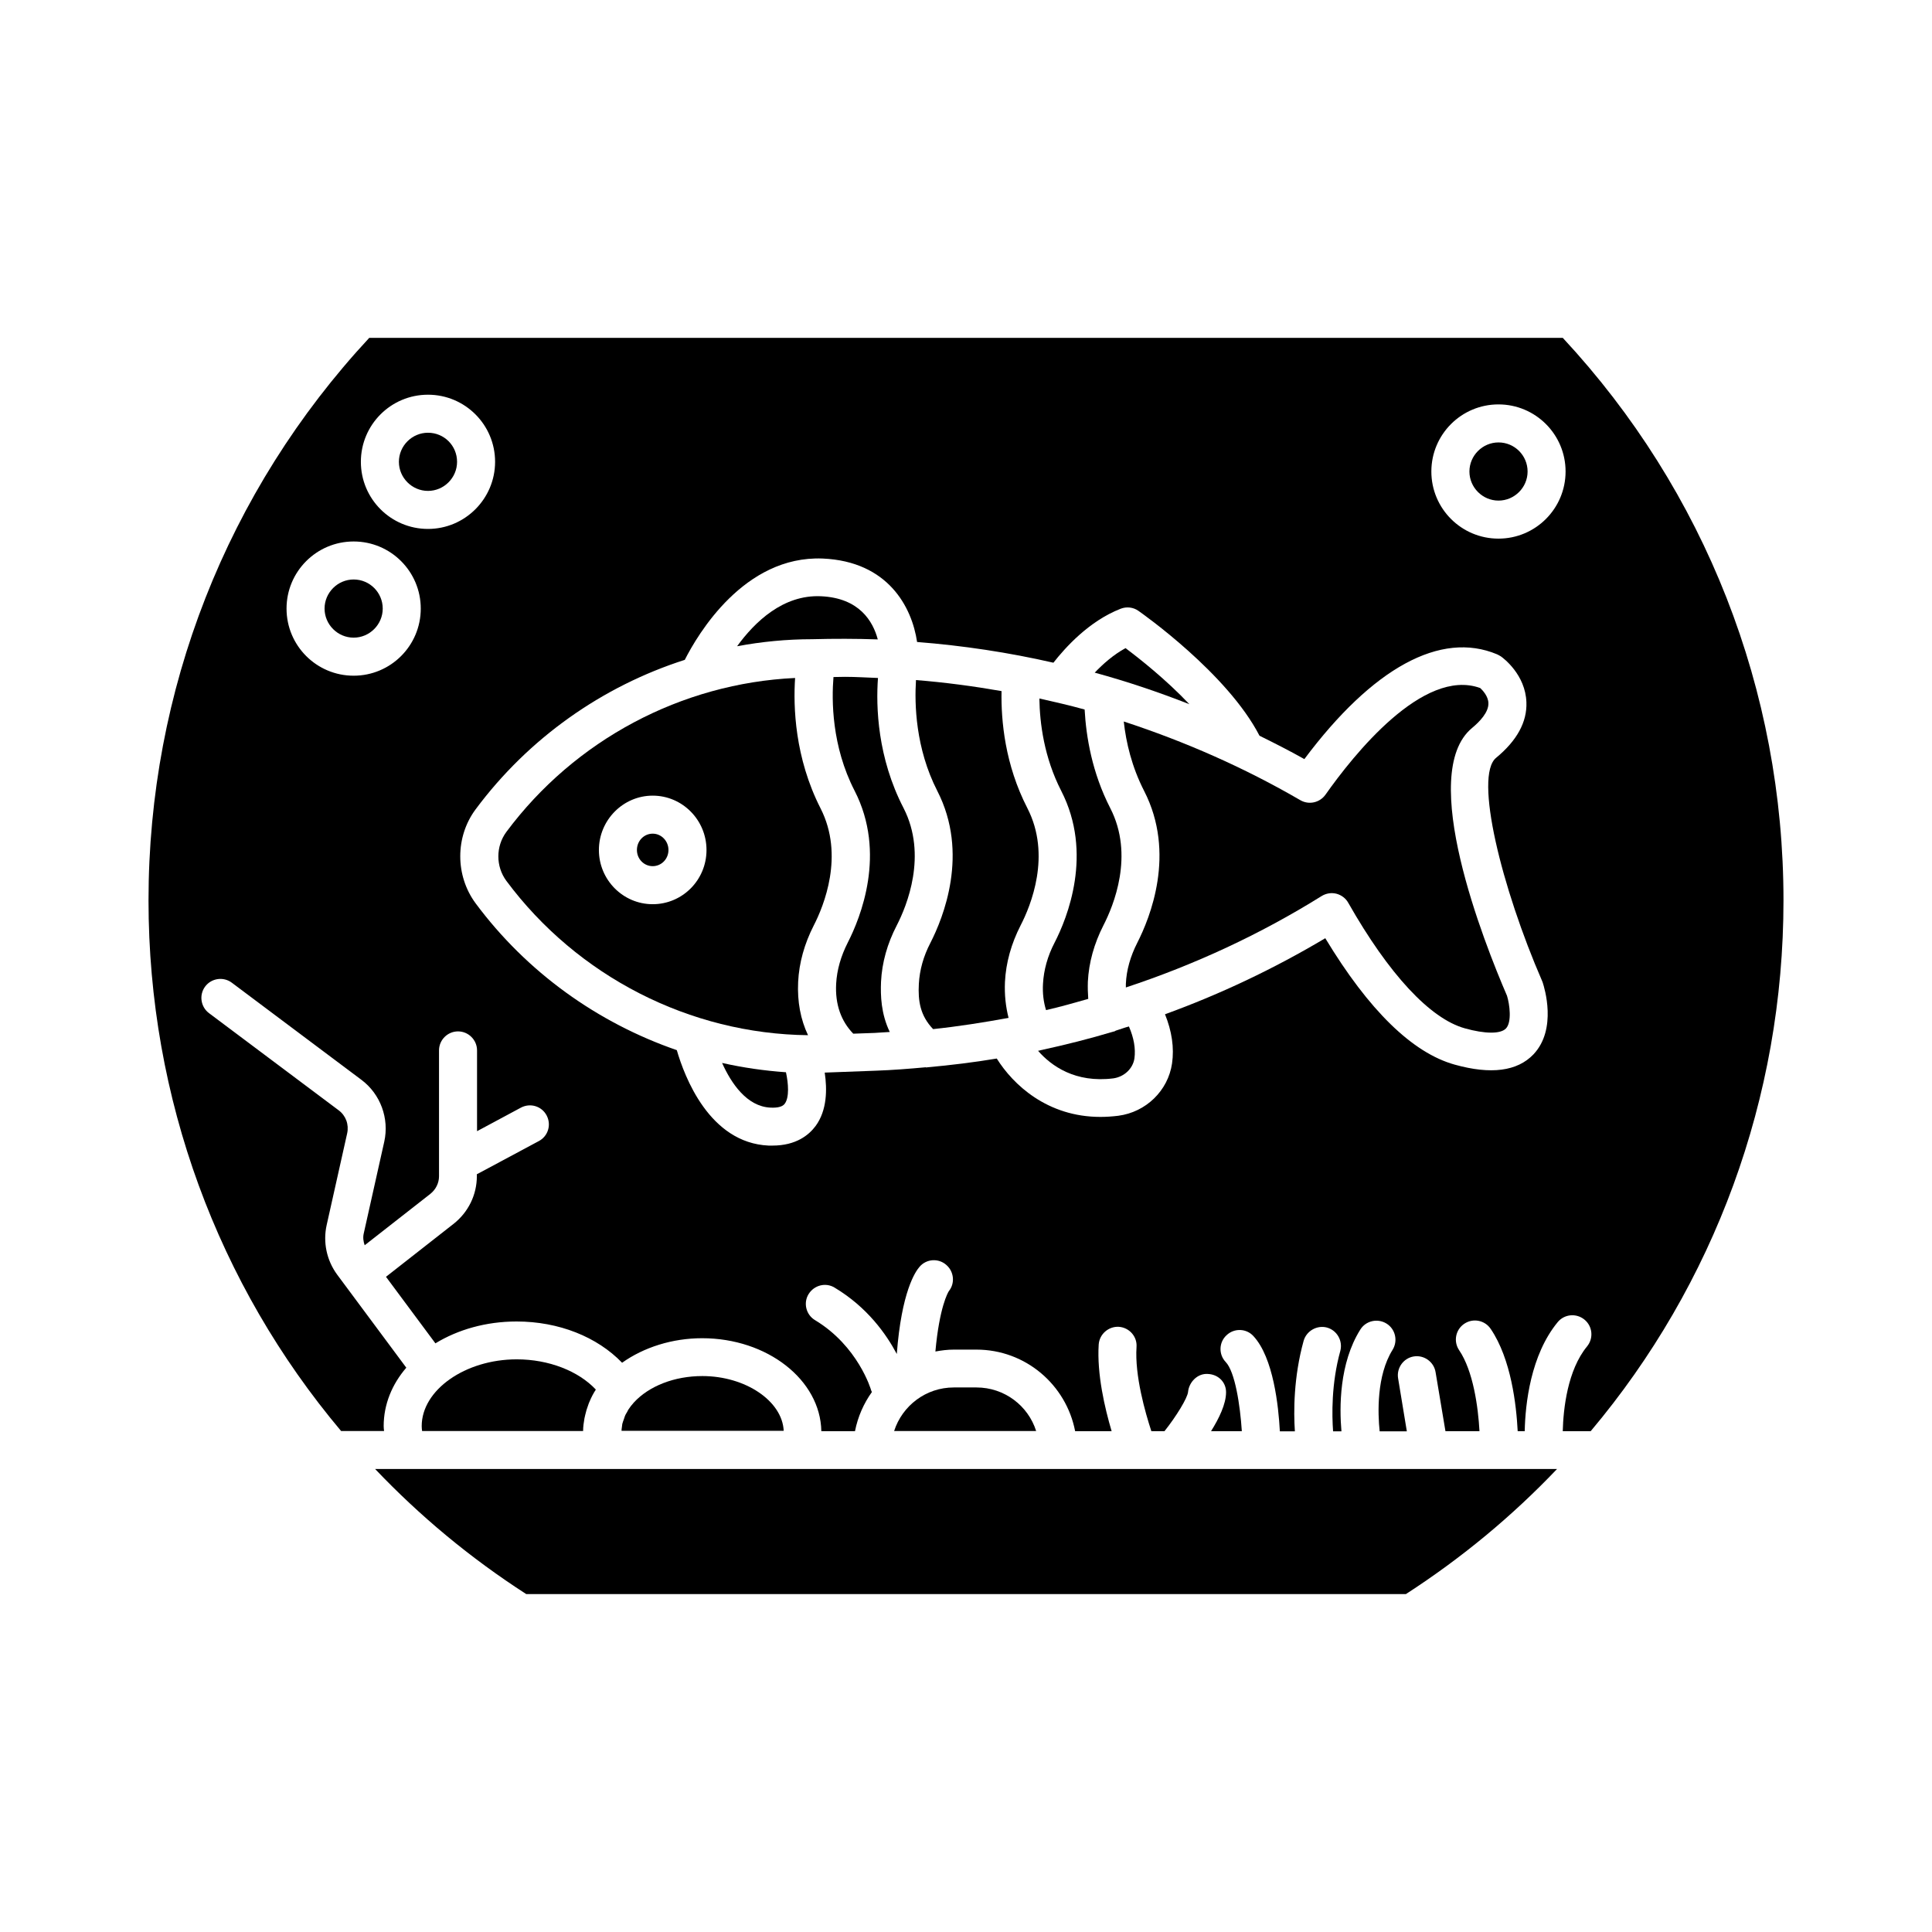 <?xml version="1.0" encoding="UTF-8"?>
<!-- Uploaded to: SVG Repo, www.svgrepo.com, Generator: SVG Repo Mixer Tools -->
<svg fill="#000000" width="800px" height="800px" version="1.1" viewBox="144 144 512 512" xmlns="http://www.w3.org/2000/svg">
 <g>
  <path d="m442.27 315.76c-3.223 1.762-5.996 4.231-8.16 6.5 8.516 2.316 16.879 5.141 25.09 8.363-6.25-6.602-13.355-12.191-16.93-14.863z"/>
  <path d="m257.42 258.68c-4.231 0-7.707 3.477-7.707 7.707s3.477 7.707 7.707 7.707 7.707-3.477 7.707-7.707c0-4.281-3.426-7.707-7.707-7.707z"/>
  <path d="m237.72 297.57c-4.231 0-7.707 3.477-7.707 7.707s3.477 7.707 7.707 7.707c4.231 0 7.707-3.477 7.707-7.707s-3.426-7.707-7.707-7.707z"/>
  <path d="m330.12 508.67c-7.356 0-14.105 2.621-18.137 7.004-0.555 0.605-1.008 1.211-1.41 1.812-0.152 0.203-0.25 0.453-0.352 0.656-0.25 0.402-0.504 0.805-0.656 1.258-0.102 0.25-0.152 0.504-0.25 0.754-0.152 0.402-0.301 0.805-0.402 1.211-0.051 0.25-0.051 0.555-0.102 0.805-0.051 0.352-0.102 0.707-0.102 1.008h42.977c-0.355-7.859-10.082-14.508-21.566-14.508z"/>
  <path d="m402.77 511.69h-5.996c-7.406 0-13.652 4.836-15.82 11.539h37.633c-2.113-6.699-8.41-11.539-15.816-11.539z"/>
  <path d="m376.67 323.67c-2.922-0.102-5.793-0.301-8.715-0.301-1.008 0-2.066 0.051-3.074 0.051-0.504 6.098-0.504 18.289 5.594 30.129 8.516 16.574 1.562 33.656-1.812 40.254-1.812 3.578-2.871 7.203-3.074 10.883-0.301 5.492 1.309 9.926 4.535 13.25l5.691-0.203c1.309-0.051 2.621-0.203 3.981-0.25-2.316-4.836-2.469-9.621-2.316-13.301 0.25-5.09 1.664-10.125 4.18-14.965 2.672-5.188 8.16-18.59 1.812-31.035-6.953-13.402-7.356-26.906-6.801-34.512z"/>
  <path d="m354.71 323.67c-30.129 1.41-58.391 16.426-76.527 40.809-2.82 3.828-2.82 9.117 0 12.949 18.844 25.34 48.617 40.559 79.953 40.91-1.965-4.133-2.871-8.867-2.621-14.105 0.25-5.09 1.664-10.125 4.133-14.965 2.672-5.188 8.16-18.59 1.812-31.035-6.852-13.453-7.254-26.957-6.75-34.562zm-37.738 59.953c-7.859 0-14.258-6.449-14.258-14.359s6.398-14.41 14.258-14.41 14.258 6.449 14.258 14.41-6.394 14.359-14.258 14.359z"/>
  <path d="m243.41 533.3c11.84 12.445 25.191 23.578 40.055 33.152h233.11c14.812-9.574 28.215-20.707 40.055-33.152z"/>
  <path d="m534.11 336.92c2.016-1.664 4.434-4.18 4.332-6.602-0.051-1.812-1.512-3.375-2.168-3.981-15.164-5.492-33.656 17.836-41.012 28.266-1.512 2.117-4.383 2.769-6.648 1.461-14.914-8.664-30.633-15.566-46.805-20.859 0.605 5.543 2.117 11.992 5.391 18.391 8.516 16.574 1.562 33.656-1.812 40.254-1.812 3.578-2.871 7.203-3.023 10.883v0.957c18.137-5.996 35.57-14.055 51.891-24.234 1.16-0.707 2.57-0.957 3.93-0.605 1.309 0.352 2.469 1.211 3.125 2.418 10.73 18.895 21.664 30.684 30.883 33.25 5.391 1.512 9.473 1.512 10.883 0.051 1.613-1.664 1.008-6.348 0.301-8.664-6.043-14.004-23.875-58.895-9.266-70.984z"/>
  <path d="m541.12 261.25c-4.231 0-7.707 3.477-7.707 7.707s3.477 7.707 7.707 7.707c4.231 0 7.707-3.477 7.707-7.707s-3.426-7.707-7.707-7.707z"/>
  <path d="m416.27 358.18c-5.945-11.539-7.004-23.176-6.852-31.035-7.508-1.309-15.062-2.316-22.672-2.922-0.402 6.297-0.152 18.035 5.644 29.371 8.516 16.574 1.562 33.656-1.812 40.254-1.863 3.578-2.871 7.203-3.074 10.883-0.25 4.535 0.352 8.414 3.777 11.992 6.699-0.707 13.352-1.762 20-2.973-0.754-2.973-1.109-6.098-0.957-9.523 0.25-5.09 1.664-10.125 4.133-14.965 2.719-5.238 8.211-18.641 1.812-31.082z"/>
  <path d="m241.85 233.54c-37.734 40.609-58.492 93.457-58.492 149.08 0 52.496 18.438 101.87 51.035 140.61h11.387c-0.051-0.453-0.102-0.855-0.102-1.309 0-5.742 2.215-11.082 5.996-15.469l-18.34-24.688c-2.769-3.777-3.777-8.566-2.769-13.098l5.441-24.336c0.504-2.316-0.352-4.684-2.266-6.098l-34.359-25.746c-2.215-1.664-2.672-4.836-1.008-7.055 1.664-2.215 4.836-2.672 7.055-1.008l34.359 25.746c5.039 3.777 7.406 10.227 6.047 16.375l-5.441 24.336c-0.25 1.059-0.102 2.117 0.25 3.125l17.383-13.602c1.461-1.16 2.316-2.871 2.316-4.684v-33.352c0-2.769 2.266-5.039 5.039-5.039 2.769 0 5.039 2.266 5.039 5.039v21.41l11.637-6.246c2.469-1.309 5.492-0.402 6.801 2.066s0.402 5.492-2.066 6.801l-16.172 8.664c-0.051 0.051-0.152 0.051-0.25 0.102v0.504c0 4.988-2.266 9.574-6.144 12.645l-17.938 14.055 13.098 17.633c5.945-3.629 13.402-5.793 21.512-5.793 11.184 0 21.363 4.082 27.961 10.934 5.742-4.082 13.301-6.5 21.211-6.5 17.281 0 31.336 11.035 31.59 24.637h8.918c0.754-3.828 2.316-7.356 4.484-10.379-0.051-0.152-0.152-0.25-0.203-0.453-0.051-0.25-3.477-11.738-14.863-18.59-2.367-1.41-3.176-4.535-1.715-6.902 1.461-2.367 4.535-3.176 6.902-1.715 8.664 5.188 13.703 12.344 16.473 17.582 1.258-16.473 4.887-21.816 6.047-23.125 1.812-2.117 5.039-2.316 7.106-0.453 2.016 1.762 2.316 4.836 0.656 6.902-0.25 0.352-2.519 4.281-3.578 16.02 1.613-0.301 3.223-0.504 4.887-0.504h5.996c13 0 23.781 9.32 26.148 21.613h9.672c-1.812-6.098-3.93-15.164-3.426-22.973 0.203-2.769 2.621-4.836 5.34-4.684 2.769 0.203 4.887 2.57 4.684 5.34-0.504 7.609 2.316 17.383 3.93 22.32h3.477c3.176-3.981 6.098-8.816 6.246-10.379 0.25-2.672 2.57-4.988 5.238-4.785 2.719 0.102 4.836 2.117 4.836 4.836 0 3.125-1.863 6.953-3.981 10.328h8.16c-0.453-6.953-1.812-15.77-4.281-18.34-1.914-2.016-1.812-5.238 0.25-7.106 2.016-1.914 5.238-1.812 7.106 0.25 5.289 5.691 6.648 18.539 7.004 25.242h3.981c-0.352-5.188-0.352-14.359 2.316-23.98 0.754-2.672 3.578-4.231 6.195-3.527 2.672 0.754 4.231 3.527 3.527 6.195-2.418 8.715-2.215 17.129-1.914 21.312h2.215c-0.555-6.348-0.605-18.035 4.988-26.953 1.461-2.367 4.586-3.074 6.953-1.613 2.367 1.461 3.074 4.586 1.613 6.953-4.281 6.852-3.93 16.879-3.426 21.613h7.203l-2.316-14.055c-0.453-2.719 1.41-5.34 4.133-5.793 2.719-0.453 5.34 1.41 5.793 4.133l2.621 15.668h9.02c-0.352-6.398-1.664-15.973-5.391-21.461-1.562-2.316-0.957-5.441 1.359-7.004 2.316-1.562 5.441-0.957 7.004 1.359 5.441 8.012 6.801 20.254 7.152 27.105h1.863c0.152-7.254 1.562-20.152 8.715-28.867 1.762-2.168 4.938-2.469 7.106-0.707 2.168 1.762 2.469 4.938 0.707 7.106-5.188 6.297-6.297 16.523-6.449 22.469h7.406c32.648-38.793 51.09-88.168 51.09-140.66 0-55.621-20.758-108.52-58.492-149.08zm-4.129 89.527c-9.824 0-17.785-7.961-17.785-17.785s7.961-17.785 17.785-17.785c9.824 0 17.785 7.961 17.785 17.785s-7.961 17.785-17.785 17.785zm19.699-38.895c-9.824 0-17.785-7.961-17.785-17.785s7.961-17.785 17.785-17.785 17.785 7.961 17.785 17.785c-0.004 9.777-7.961 17.785-17.785 17.785zm292.96 139.25c-4.281 4.484-11.285 5.391-20.859 2.719-11.234-3.125-22.773-14.41-34.309-33.504-13.551 8.062-27.762 14.812-42.473 20.152 1.812 4.484 2.469 8.867 1.863 13.047-1.059 7.203-6.902 12.898-14.258 13.855-1.664 0.203-3.223 0.301-4.734 0.301-14.105 0-23.176-8.613-27.457-15.469-6.047 1.008-12.191 1.762-18.34 2.316-0.102 0-0.203 0.051-0.301 0.051-0.051 0-0.102-0.051-0.203-0.051-4.383 0.402-8.816 0.754-13.199 0.906l-13.551 0.504c0.656 4.383 0.656 9.977-2.418 14.156-1.762 2.367-5.141 5.188-11.438 5.188h-1.008c-15.719-0.707-22.32-18.34-24.336-25.293-21.008-7.254-39.75-20.656-53.305-38.895-5.441-7.356-5.441-17.633 0-24.938 14.008-18.844 33.555-32.598 55.418-39.598 3.426-6.75 15.719-27.66 36.527-26.852 17.383 0.754 23.68 12.898 25.039 22.117 12.191 0.957 24.234 2.769 36.125 5.492 3.125-3.981 9.422-11.035 17.836-14.309 1.562-0.605 3.324-0.402 4.684 0.555 1.008 0.707 23.578 16.574 32.094 33.102 3.981 1.965 7.961 3.981 11.891 6.195 18.086-24.184 36.125-34.059 51.086-27.762 0.352 0.152 0.656 0.352 1.008 0.555 0.656 0.453 6.5 4.836 6.75 12.141 0.203 5.238-2.519 10.176-8.012 14.711-5.941 4.797 1.465 34.523 12.195 59.207 0.051 0.152 0.102 0.25 0.152 0.402 0.402 1.262 3.879 12.297-2.469 18.996zm-9.27-136.68c-9.824 0-17.785-7.961-17.785-17.785s7.961-17.785 17.785-17.785c9.824 0 17.785 7.961 17.785 17.785-0.004 9.824-7.961 17.785-17.785 17.785z"/>
  <path d="m439.7 417.13c-0.152 0.051-0.25 0.152-0.352 0.203-0.102 0.051-0.203 0-0.301 0.051-6.348 1.914-12.797 3.527-19.297 4.938-0.203 0.051-0.453 0.152-0.656 0.152 3.527 4.031 9.875 8.566 19.949 7.305 2.871-0.402 5.188-2.57 5.594-5.289 0.352-2.621-0.152-5.441-1.461-8.465-1.16 0.297-2.316 0.75-3.477 1.105z"/>
  <path d="m316.97 364.93c-2.316 0-4.18 1.914-4.18 4.332 0 2.367 1.863 4.281 4.18 4.281s4.18-1.914 4.18-4.281c0.004-2.367-1.859-4.332-4.18-4.332z"/>
  <path d="m298.88 519.91c0.051-0.301 0.152-0.605 0.203-0.906 0.203-0.906 0.453-1.762 0.805-2.672 0.102-0.301 0.203-0.605 0.352-0.906 0.453-1.109 1.008-2.168 1.664-3.176-4.637-4.938-12.496-8.012-20.957-8.012-13.652 0-25.191 8.113-25.191 17.684 0 0.504 0.051 0.906 0.102 1.309h42.672c0-1.105 0.152-2.215 0.352-3.32z"/>
  <path d="m376.62 313.45c-1.258-4.734-4.836-10.984-15.062-11.438-10.027-0.453-17.531 6.801-22.219 13.25 6.5-1.211 13.148-1.863 19.902-1.863 5.793-0.152 11.586-0.152 17.379 0.051z"/>
  <path d="m423.48 393.8c-1.863 3.578-2.871 7.254-3.074 10.883-0.152 2.57 0.152 4.887 0.805 7.004 3.777-0.855 7.457-1.914 11.184-2.973-0.102-1.461-0.152-2.973-0.102-4.535 0.25-5.09 1.664-10.125 4.133-14.965 2.672-5.188 8.211-18.59 1.812-31.035-4.836-9.422-6.398-18.895-6.801-26.148-3.981-1.109-7.961-2.016-11.992-2.922 0.102 6.602 1.258 15.617 5.793 24.484 8.52 16.578 1.617 33.66-1.758 40.207z"/>
  <path d="m335.36 425.69c2.418 5.391 6.551 11.539 12.797 11.84 1.965 0.102 3.273-0.25 3.828-1.059 1.211-1.664 0.957-5.34 0.301-8.312-5.691-0.402-11.332-1.207-16.926-2.469z"/>
 </g>
</svg>